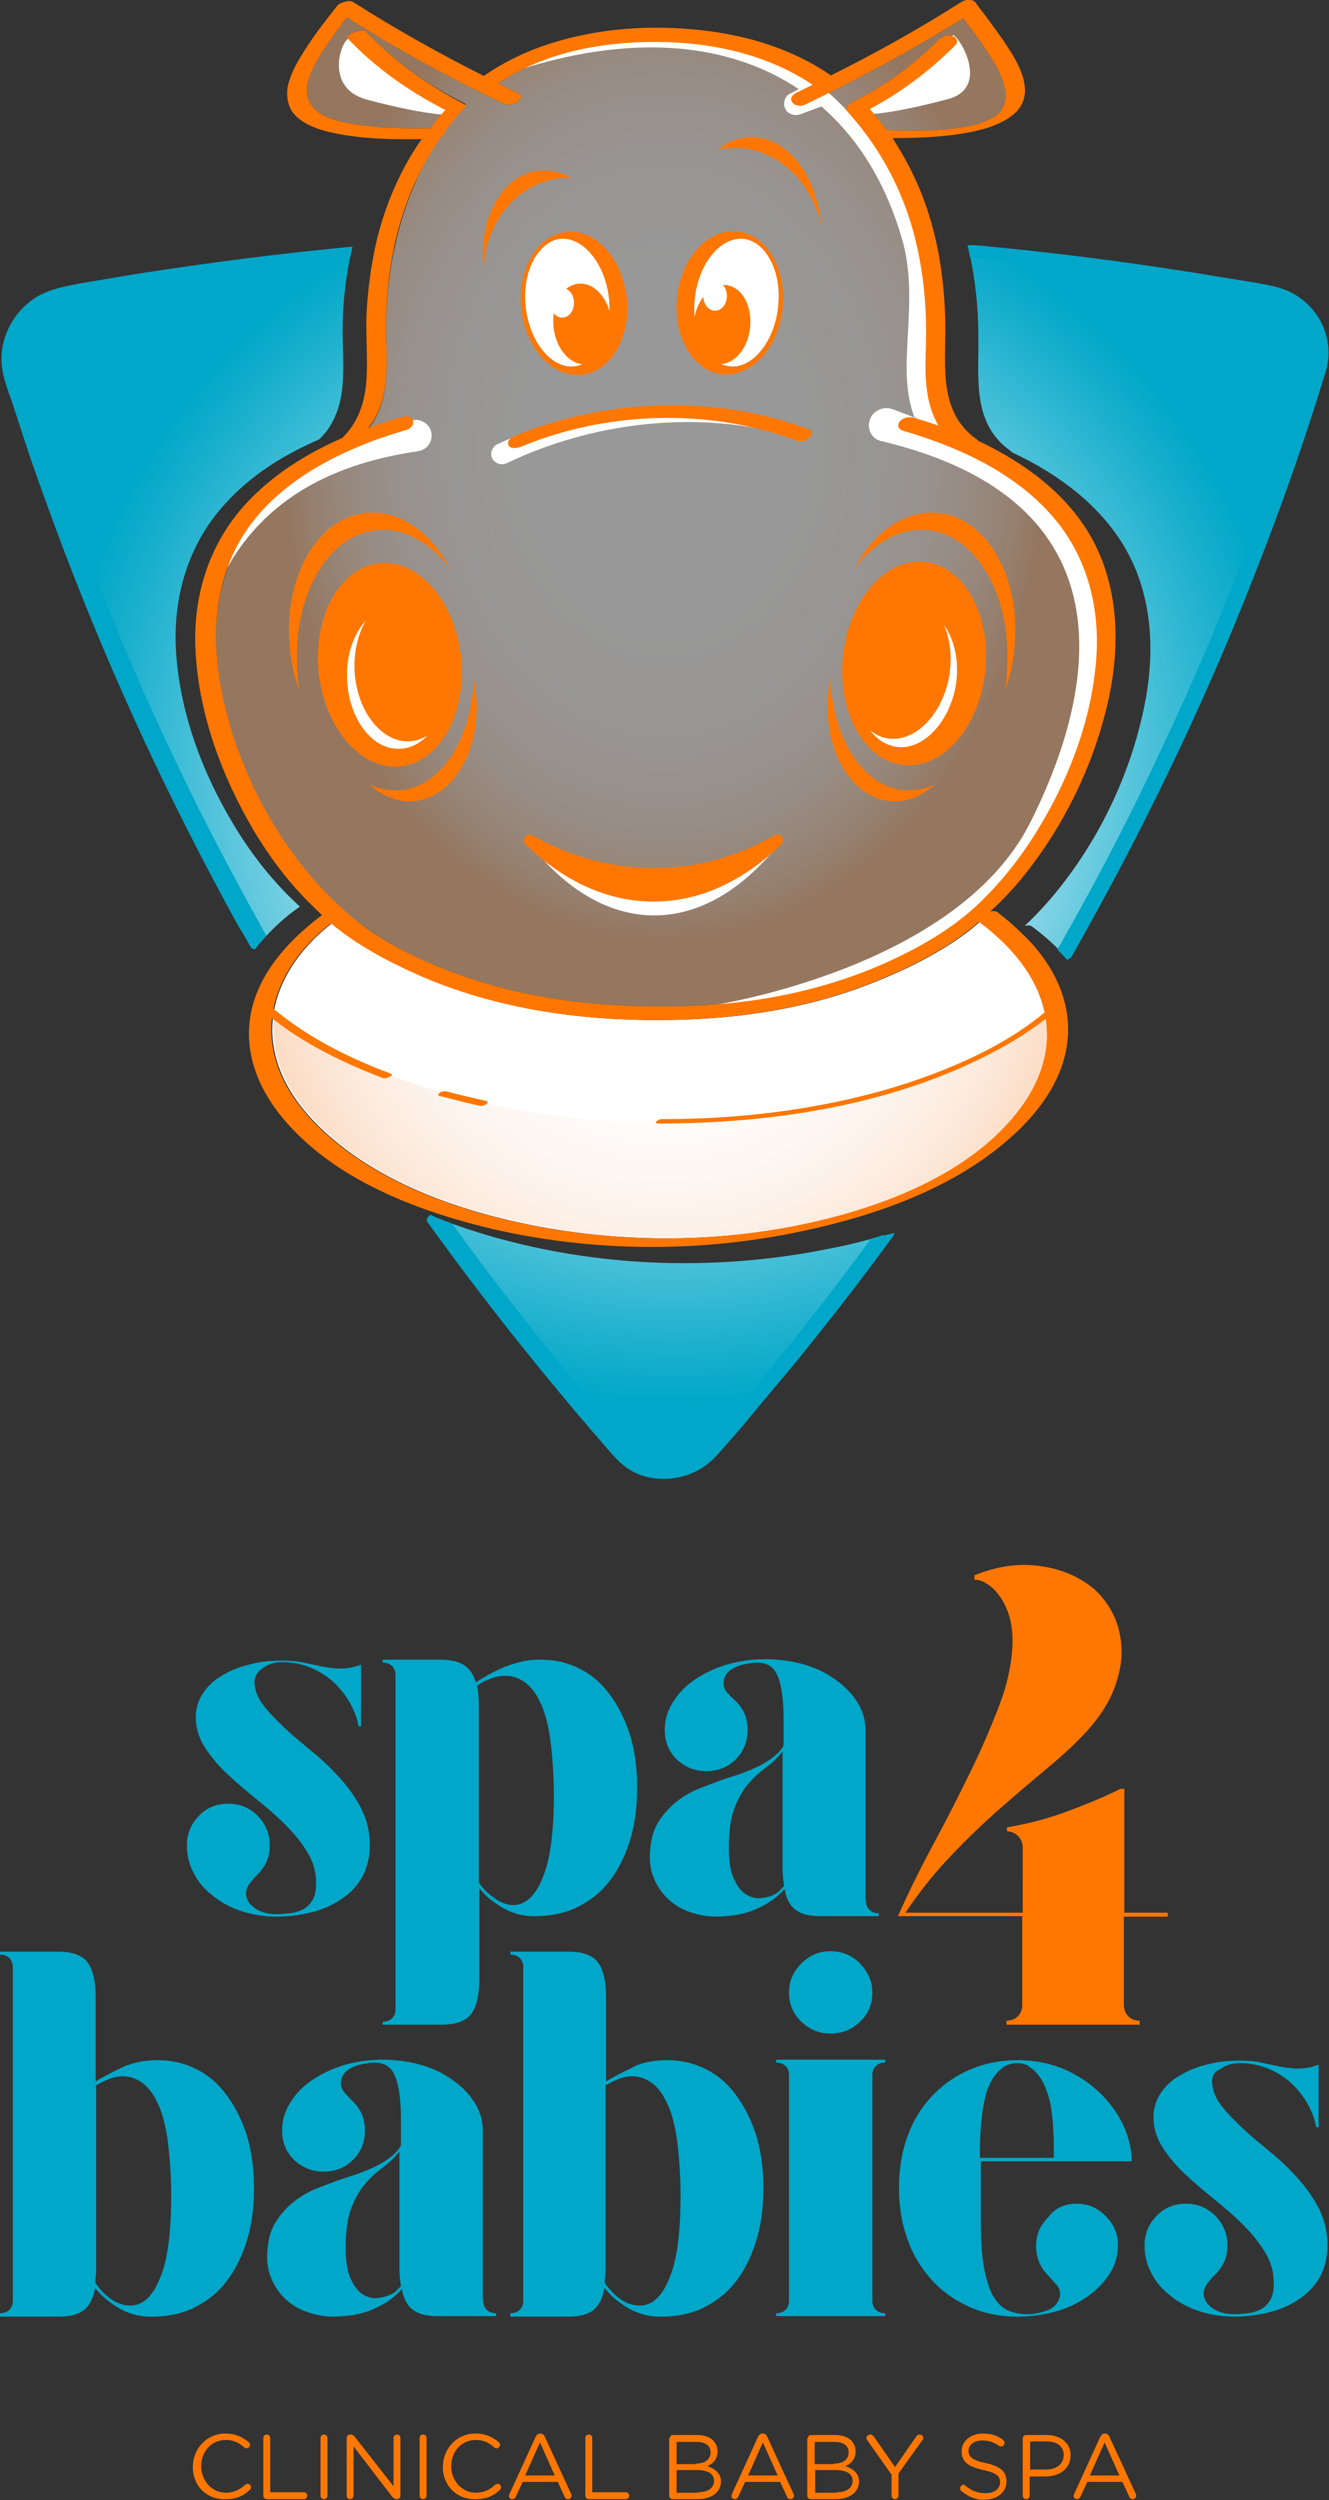 <?xml version="1.0" encoding="utf-8"?>
<!-- Generator: Adobe Illustrator 25.2.3, SVG Export Plug-In . SVG Version: 6.00 Build 0)  -->
<svg version="1.1" id="Layer_1" xmlns="http://www.w3.org/2000/svg" xmlns:xlink="http://www.w3.org/1999/xlink" x="0px" y="0px"
	 viewBox="0 0 269.5 506.9" style="enable-background:new 0 0 269.5 506.9;" xml:space="preserve">
<rect x="0" y="0" width="269.5" height="506.9" fill="#333333" stroke="none"/>
<style type="text/css">
	.st0{enable-background:new    ;}
	.st1{fill:url(#SVGID_1_);}
	.st2{opacity:0.5;fill:url(#SVGID_2_);}
	.st3{fill:#FFFFFF;}
	.st4{opacity:0.5;fill:url(#SVGID_3_);}
	.st5{fill:#00A7C8;}
	.st6{fill:#FF7700;}
</style>
<g class="st0">
	<g>
		<radialGradient id="SVGID_1_" cx="137.081" cy="158.698" r="128.325" gradientUnits="userSpaceOnUse">
			<stop  offset="0.324" style="stop-color:#F2F9FF"/>
			<stop  offset="0.475" style="stop-color:#B5E4F1"/>
			<stop  offset="0.726" style="stop-color:#54C4DB"/>
			<stop  offset="0.902" style="stop-color:#18AFCD"/>
			<stop  offset="0.985" style="stop-color:#00A7C8"/>
		</radialGradient>
		<path class="st1" d="M52.8,191.1c-20.5-36.3-37.2-74.8-49.7-115c-2.4-7.6,2.5-15.6,10.3-17c19-3.5,38.3-6.1,57.8-8
			c-1,4.7-1.6,9.4-1.7,14.2c-0.1,4.1,0.3,8.3,0,12.4c-0.3,4.4-1.7,8.5-4.8,11.4c-7.2,3.1-13.9,7.3-19.1,13.1
			c-7.5,8.2-10.6,19-9.9,30c0.8,12.2,5.2,24.2,11.5,34.7c3.3,5.6,7.3,10.8,11.9,15.3c0.6,0.5,1.1,1.1,1.7,1.6c0,0-0.1,0-0.1,0.1
			C57.8,185.9,55.1,188.4,52.8,191.1z M256.8,59.1c-19.8-3.6-39.9-6.4-60.3-8.2c1.3,5.7,1.9,11.6,1.9,17.5c0.1,8.3-1.3,17.5,6.5,23
			c0.1,0.1,0.2,0.2,0.3,0.3c9.2,4.3,17.7,10.5,22.9,19.3c5.8,10,6.2,21.8,3.8,32.9c-2.7,12.7-8.4,25-16.4,35.3
			c-2.3,3-4.9,5.9-7.7,8.5c0.6-0.1,1.1-0.1,1.4,0.1c2.2,1.6,4.2,3.4,6.1,5.3c0.2,0.2,0.5,0.5,0.7,0.7
			c21.2-37.1,38.4-76.4,51.2-117.6C269.5,68.5,264.6,60.5,256.8,59.1z M168,253.2c-20.8,4.2-42.8,3.9-63.4-1.2
			c-5.3-1.3-10.8-3-16.1-5.1c12,16.6,24.7,32.7,38.3,48c4.4,5,12.2,5,16.7,0c12.6-14.3,24.5-29.1,35.7-44.5
			C175.5,251.6,171.7,252.5,168,253.2z"/>
	</g>
	
		<radialGradient id="SVGID_2_" cx="134.609" cy="91.321" r="77.256" gradientTransform="matrix(1 0 0 1.29 0 -26.449)" gradientUnits="userSpaceOnUse">
		<stop  offset="0" style="stop-color:#FFFFFF"/>
		<stop  offset="0.388" style="stop-color:#FFFEFD"/>
		<stop  offset="0.553" style="stop-color:#FEF9F6"/>
		<stop  offset="0.676" style="stop-color:#FEF2E9"/>
		<stop  offset="0.779" style="stop-color:#FDE7D8"/>
		<stop  offset="0.868" style="stop-color:#FBDAC0"/>
		<stop  offset="0.947" style="stop-color:#F9C9A4"/>
		<stop  offset="1" style="stop-color:#F8BB8D"/>
	</radialGradient>
	<path class="st2" d="M94.2,21.6c0.1-0.1,0.3-0.4,0.1-0.6C86.8,17.3,80,12.5,74.2,6.4c-0.7-0.8-4.4,0.7-3.7,1.4
		c5.7,6,12.4,10.7,19.8,14.5c-1.1,1.2-2.1,2.4-3,3.7C82.1,26.1,77,26,72,25.2c-2.7-0.4-6.1-1.1-8.1-3c-1.4-1.3-1.9-3-1.6-4.9
		c0.4-2.4,1.7-4.6,3-6.7c1.5-2.4,3.3-4.8,5-7.1C80.5,10,91.2,15.8,102.1,21c0.9,0.4,2,0.2,2.8-0.3c0.5-0.4,1.2-1.3,0.3-1.7
		c-1.4-0.7-2.8-1.4-4.2-2.1c4.5-3,9.5-5.1,14.7-6.4c11.2-3.4,24.9-2.6,33.7,0c5.5,1.4,10.7,3.5,15.4,6.7c-1.1,0.5-2.2,1.1-3.3,1.6
		c-2.4,1.2-0.3,3.4,1.8,2.4c11-5.3,21.7-11.1,32-17.5c1.7,2.2,3.3,4.3,4.8,6.6c1.4,2.1,2.8,4.4,3.5,6.9c0.5,1.8,0.5,3.7-0.6,5.2
		c-0.6,0.8-1.4,1.3-2.1,1.7c-0.5,0.2-0.9,0.4-1.6,0.7c0.2-0.1-0.7,0.2-0.9,0.3c-0.4,0.1-0.8,0.2-1.1,0.3c-5.7,1.2-11.7,1.2-17.5,1
		c-1.1-1.5-2.2-2.9-3.4-4.3c6.4-3.4,12.2-7.8,17.3-12.9c0.7-0.7,0.3-1.6-0.5-1.9c-0.9-0.4-2.1,0.1-2.8,0.7
		c-5.2,5.2-11,9.5-17.6,12.7c-0.6,0.3-1.6,1.2-0.9,2c7.2,7.9,12,17.5,14.2,28c1.2,5.5,1.7,11.1,1.7,16.7c0,4-0.4,7.9,0.2,11.9
		c0.3,2.5,1.1,4.9,2.3,7c-1.7-0.6-3.3-1.1-5-1.6c-0.9-0.3-2.2,0-2.8,0.7c-0.6,0.7-0.4,1.6,0.5,1.9c11,3.2,22.2,8.2,30,16.9
		c7.3,8.1,10.1,18.6,9.3,29.4c-0.9,11.9-5.2,23.5-11.3,33.7c-3.2,5.4-7,10.4-11.4,14.8c-5,5.1-11,8.8-17.4,11.9
		c-13.6,6.6-28.5,9.6-43.6,10c-14.7,0.4-29.6-1-43.5-5.7c-7.3-2.5-14.7-5.7-21-10.2c-5.1-3.6-9.5-8.1-13.3-13
		c-7.6-9.8-13-21.4-15.6-33.5c-2.3-10.6-2.1-21.9,3.3-31.5c5.4-9.5,15-15.6,24.8-19.6c2.9-1.2,5.9-2.2,9-3.1
		c2.4-0.7,1.7-3.4-0.7-2.7c-2.3,0.7-4.6,1.4-6.9,2.3c1.5-2,2.6-4.2,3.1-6.8c0.8-3.9,0.6-7.9,0.5-11.8c-0.1-5.9,0.4-11.9,1.6-17.7
		c0-0.1,0.1-0.2,0.1-0.2c0,0,0-0.1,0-0.1c0.9-4.4,2.2-8.7,4-12.8C86.5,31.5,89.9,26.3,94.2,21.6z"/>
	<path class="st3" d="M163.1,17.5l-3.1,1.6c-1.2,0.8-1.3,2.5-0.4,3.5v0c0.7,0.7,1.7,0.9,2.6,0.6l5.7-2.1L163.1,17.5z"/>
	<path class="st3" d="M132.6,178.2c-7.9,0-15.5-2.5-22.3-7.1c-1.1-0.7-2.1,1-1.2,2c6.9,8,15,12.5,23.6,12.5
		c8.6,0,16.7-4.6,23.6-12.5c0.9-1-0.2-2.7-1.2-2C148,175.7,140.5,178.2,132.6,178.2z"/>
	<path class="st3" d="M177.2,83.8c0.9-0.9,2.3-1.3,3.6-0.9c28.3,10,62.9,34.9,31.8,85.2c-25.9,41.8-68.5,35.8-68.5,35.8
		s49.8-7.3,64.8-37.1c13.6-27,20.9-65.3-30.3-77.4C176.1,88.8,175.4,85.6,177.2,83.8L177.2,83.8z"/>
	<path class="st3" d="M101.9,15.3c41.4-21.8,90-4.6,89.2,72.5l-5.7-3.3c-3.9-10.1,1.3-23.1-2.5-36.1
		C173.2,14.8,142.7,0.8,101.9,15.3z"/>
	<path class="st3" d="M83.6,85.2c-26.9,6.4-41.4,22.3-43.6,47.7c4.1-23.2,18.3-37.6,44.7-41.4c1.3-0.2,2.3-1,2.7-2.3l0,0
		C88.1,86.9,86,84.7,83.6,85.2z"/>
	<path class="st3" d="M193.3,7.1l-19,16.1c0,0,4.4,0.5,17.9-3.1C200.6,17.9,195,8,193.3,7.1z"/>
	<path class="st3" d="M70.7,7.8l21.6,15.5c0,0-4.4,0.5-17.9-3.1C65.9,17.9,69,8.6,70.7,7.8z"/>
	<path class="st3" d="M207.1,224.7c-9.1,12.2-24.9,18.8-39.2,22.4c-19.5,4.9-40.4,5.2-60.1,1.3c-15.5-3.1-32.1-9-43.5-20.4
		c-4.2-4.2-7.6-9.3-8.7-15.2c-1.6-8.2,1.9-16,7.5-21.8c1.3-1.4,2.7-2.6,4.2-3.8c4.3,3.6,9.1,6.4,14.3,8.9
		c14.1,6.9,29.7,10,45.3,10.6c15.4,0.6,31.1-0.8,45.7-5.8c7.7-2.7,15.5-6.2,22.2-10.9c1.4-1,2.7-2,3.9-3.1
		c7,5.3,13.1,12.6,13.6,21.8C212.8,214.4,210.6,220,207.1,224.7z"/>
	
		<radialGradient id="SVGID_3_" cx="134.799" cy="188.482" r="82.039" fx="134.799" fy="188.171" gradientUnits="userSpaceOnUse">
		<stop  offset="0" style="stop-color:#FFFFFF"/>
		<stop  offset="0.295" style="stop-color:#FFFDFC"/>
		<stop  offset="0.471" style="stop-color:#FEF9F4"/>
		<stop  offset="0.616" style="stop-color:#FDF0E6"/>
		<stop  offset="0.744" style="stop-color:#FCE4D2"/>
		<stop  offset="0.862" style="stop-color:#FBD4B7"/>
		<stop  offset="0.969" style="stop-color:#F9C198"/>
		<stop  offset="1" style="stop-color:#F8BB8D"/>
	</radialGradient>
	<path class="st4" d="M212.3,206.3c-10.7,8.5-24.8,13.6-37.7,16.8c-23.2,5.7-48.2,6-71.7,1.5c-16.5-3.2-33.9-8.9-47.2-19.5
		c-0.4,2.5-0.4,5,0.1,7.6c1.1,5.9,4.5,11,8.7,15.2c11.4,11.5,28,17.3,43.5,20.4c19.7,3.9,40.6,3.7,60.1-1.3
		c14.3-3.6,30.1-10.1,39.2-22.4c3.4-4.6,5.7-10.2,5.4-16.1C212.5,207.8,212.4,207.1,212.3,206.3z"/>
	<path class="st3" d="M114.2,48.4c-0.2,0-0.4,0-0.5,0c-2.1,0.2-4,1.7-5.4,4.1c-1.5,2.7-2.1,6.1-1.7,9.7c0.7,7,5.2,12.6,9.8,12.1
		c2.1-0.2,4-1.7,5.4-4.1c1.5-2.7,2.1-6.1,1.7-9.7l0,0C122.8,53.8,118.6,48.4,114.2,48.4z"/>
	<path class="st3" d="M140.9,60.5L140.9,60.5c-0.4,3.6,0.2,7.1,1.7,9.7c1.3,2.4,3.3,3.9,5.4,4.1c4.6,0.5,9.1-5.1,9.8-12.1
		c0.4-3.6-0.2-7.1-1.7-9.7c-1.3-2.4-3.3-3.9-5.4-4.1c-0.2,0-0.4,0-0.5,0C145.7,48.4,141.6,53.8,140.9,60.5z"/>
	<g>
		<g>
			<path class="st5" d="M51.6,341.2c0.1,1.7,0.8,3.3,2,4.8c1.2,1.5,2.7,3,4.4,4.6c1.7,1.6,3.6,3.1,5.6,4.8c2,1.6,3.8,3.4,5.5,5.3
				c1.7,1.9,3.1,3.9,4.2,6.1c1.1,2.2,1.7,4.6,1.7,7.3c0,2.3-0.5,4.4-1.4,6.2c-1,1.8-2.3,3.3-4,4.5c-1.7,1.2-3.7,2.2-6,2.8
				c-2.3,0.6-4.8,1-7.5,1c-2.5,0-4.9-0.4-7.1-1.1c-2.2-0.7-4.2-1.8-5.8-3.1c-1.7-1.3-3-2.8-3.9-4.6c-1-1.8-1.4-3.7-1.4-5.7
				c0-2.3,0.8-4.2,2.4-5.9c1.6-1.7,3.6-2.5,6-2.5c2.3,0,4.3,0.8,6,2.5c1.6,1.7,2.4,3.6,2.4,5.9c0,1.8-0.4,3.3-1.3,4.5
				c-0.4,0.6-0.7,1-1.1,1.4c-0.4,0.4-0.8,0.7-1.1,1.2c-0.8,0.8-1.2,1.6-1.3,2.4c-0.1,0.8,0.2,1.6,0.7,2.3c1.3,1.5,3.1,2.2,5.6,2.2
				c0.8,0,1.7-0.1,2.7-0.2c0.9-0.1,1.8-0.4,2.6-0.8c0.8-0.4,1.4-1.1,1.9-1.9c0.5-0.8,0.7-2,0.7-3.4c0-2.3-0.6-4.4-1.8-6.3
				c-1.2-2-2.7-3.8-4.5-5.6c-1.8-1.8-3.8-3.5-5.9-5.2c-2.1-1.7-4.1-3.4-5.9-5.1c-1.8-1.7-3.3-3.5-4.5-5.4c-1.2-1.9-1.8-3.9-1.8-6.1
				c0-1.7,0.5-3.3,1.4-4.7c0.9-1.4,2.2-2.7,3.8-3.6c1.6-1,3.5-1.8,5.6-2.3c2.1-0.6,4.4-0.8,6.8-0.8c1.5,0,3,0.1,4.3,0.4
				c1.3,0.3,2.5,0.5,3.7,0.8c1.2,0.2,2.4,0.4,3.7,0.4c1.3,0,2.7-0.2,4.2-0.8V350h-0.5c-0.2-1.3-0.7-2.8-1.5-4.3
				c-0.8-1.5-1.8-2.9-3.1-4.2c-1.3-1.3-2.9-2.4-4.7-3.2c-1.8-0.8-3.8-1.3-6.1-1.3c-1.6,0-3,0.4-4,1.2C52.1,339,51.6,340,51.6,341.2z
				"/>
			<path class="st5" d="M109.8,336.5c2.7,0,5.3,0.6,7.7,1.8c2.4,1.2,4.4,2.9,6.1,5.2c1.7,2.3,3.1,5,4.1,8.1c1,3.2,1.5,6.8,1.5,10.8
				c0,4.2-0.5,7.9-1.6,11.2c-1.1,3.3-2.5,6-4.4,8.3c-1.9,2.3-4.2,3.9-6.8,5.1c-2.6,1.1-5.6,1.6-8.7,1.5c-2.3-0.1-4.3-0.8-6.1-1.9
				c-1.8-1.1-3.3-2.3-4.4-3.8v4.9v7.1v6.4c0,3.4-0.6,5.8-1.7,7.2c-1.1,1.4-3.1,2.1-5.9,2.1H77.6v-0.6c0.8,0,1.4-0.2,1.9-0.7
				c0.5-0.5,0.7-1.1,0.7-1.9v-12.7v-7.4v-34.7V343v-3.3c0-0.8-0.2-1.4-0.7-1.9c-0.5-0.5-1.1-0.7-1.9-0.7v-0.6h11.8
				c2,0,3.6,0.4,4.7,1.1c1.1,0.7,1.9,1.9,2.4,3.5c0.6-0.4,1.4-0.9,2.3-1.4c0.9-0.5,1.9-1,3-1.5c1.1-0.5,2.3-0.9,3.6-1.2
				C106.8,336.6,108.2,336.5,109.8,336.5z M103.3,386.2c2.8,0.4,5.1-1.4,6.7-5.4c1.7-3.9,2.4-10.1,2.3-18.4
				c-0.1-4.1-0.4-7.6-0.8-10.4c-0.5-2.9-1.1-5.2-2-6.9c-0.8-1.8-1.8-3-2.9-3.9c-1.1-0.8-2.3-1.3-3.5-1.4c-1.3-0.1-2.4,0.1-3.5,0.5
				c-1.1,0.4-2.1,0.9-2.9,1.5c0.3,0.9,0.4,2.3,0.4,4v6.4v29.5c0.8,1.2,1.8,2.2,3,3C101.2,385.6,102.3,386,103.3,386.2z"/>
			<path class="st5" d="M175.6,385.3c0,0.8,0.2,1.4,0.7,1.9c0.5,0.5,1.1,0.7,1.9,0.7v0.6h-11.8c-2.3,0-3.9-0.4-5.1-1.3
				c-1.1-0.8-1.9-2.3-2.2-4.2c-1.4,1.6-3.1,2.8-5.2,3.8c-2,1-4.2,1.5-6.6,1.7c-2.3,0.2-4.4,0.1-6.3-0.5c-2-0.5-3.7-1.4-5.1-2.6
				c-1.4-1.2-2.6-2.8-3.3-4.6c-0.8-1.8-1-3.9-0.7-6.3c0.2-2.1,0.8-3.9,1.8-5.4c1-1.5,2.2-2.8,3.6-3.9c1.4-1.1,3-2,4.8-2.7
				c1.8-0.7,3.6-1.4,5.4-2c3.7-1.1,6.4-2.3,8.1-3.4c1.7-1.1,2.8-2.2,3.3-3.2v-5.3c0-4-0.4-7-1.3-9c-0.9-2-2.6-2.8-5.3-2.4
				c-3.2,0.4-5.1,1.5-5.5,3.4c-0.2,1,0,1.8,0.6,2.5c0.6,0.7,1.2,1.3,1.8,1.8c0.8,0.8,1.4,1.7,1.8,2.6c0.4,1,0.6,2.1,0.6,3.3
				c0,2.3-0.8,4.3-2.4,5.9c-1.6,1.6-3.6,2.4-6,2.4c-2.3,0-4.3-0.8-6-2.4c-1.6-1.6-2.4-3.6-2.4-5.9c0-2,0.5-3.8,1.6-5.6
				c1.1-1.8,2.5-3.3,4.4-4.6c1.9-1.3,4-2.3,6.5-3.1c2.5-0.7,5.1-1.1,7.9-1.1c2.8,0,5.5,0.4,7.9,1.1c2.5,0.7,4.6,1.8,6.4,3.1
				c1.8,1.3,3.3,2.8,4.4,4.6c1.1,1.8,1.6,3.6,1.6,5.6v29.8v0.7v2.7V385.3z M157.8,383.6c0.2-0.2,0.4-0.4,0.6-0.6
				c0.2-0.2,0.4-0.4,0.6-0.6c-0.1-0.5-0.1-1-0.2-1.5c0-0.5-0.1-1.1-0.1-1.6v-4v-20.2c-1,1.3-2.1,2.3-3.3,3.2
				c-1.2,0.9-2.4,1.9-3.5,3.2c-1.1,1.2-2.1,2.9-2.9,4.9c-0.8,2-1.2,4.7-1.2,8.2c0,2.7,0.3,4.8,1,6.3c0.7,1.5,1.5,2.6,2.5,3.2
				c1,0.6,2.1,0.9,3.2,0.7C155.8,384.7,156.9,384.3,157.8,383.6z"/>
		</g>
		<g>
			<path class="st6" d="M227.9,387.8h8.9v0.8h-8.9v9.4v1.8v6.7c0,0.9,0.3,1.7,0.9,2.3c0.6,0.6,1.4,0.9,2.3,0.9v0.8h-12.5h-14.5v-0.8
				c0.9,0,1.7-0.3,2.3-0.9c0.6-0.6,0.9-1.4,0.9-2.3v-6.7V398v-3.4v-6.1H183h-0.9c2.2-5,4.7-10,7.4-15c2.7-5,5.1-9.8,7.4-14.5
				c2.3-4.7,4.2-9.2,5.8-13.4c1.6-4.2,2.4-8.1,2.6-11.8c0.1-2.3-0.1-4.3-0.6-6c-0.5-1.7-1.2-3.1-2-4.2c-0.8-1.1-1.7-2-2.6-2.5
				c-0.9-0.6-1.7-0.8-2.5-0.8v-0.9c4.2-1.7,8.3-2.4,12.3-2c4,0.4,7.5,1.6,10.4,3.6c2,1.3,3.6,3.1,4.9,5.3c1.3,2.2,2,4.7,2.2,7.4
				c0.2,2.7-0.3,5.5-1.4,8.5c-1.1,3-3,5.9-5.6,8.8c-2.2,2.4-4.9,4.9-7.9,7.4c-3,2.5-6.2,5.2-9.5,8.1c-3.3,2.9-6.7,6.1-10,9.6
				c-3.4,3.5-6.5,7.4-9.4,11.7h23.8v-1V382v-7.4c0-0.9-0.3-1.6-0.9-2.3c-0.6-0.6-1.4-1-2.3-1v-0.8c4.2-0.7,8.4-1.8,12.4-3.3
				c4-1.5,7.6-3,10.6-4.5h0.8v19.8v3.9V387.8z"/>
		</g>
	</g>
	<g>
		<path class="st5" d="M32.1,417.7c2.7,0,5.3,0.6,7.7,1.8c2.4,1.2,4.4,2.9,6.1,5.2c1.7,2.3,3.1,5,4.1,8.1c1,3.2,1.5,6.8,1.5,10.8
			c0,4.2-0.5,7.9-1.6,11.2c-1.1,3.3-2.5,6-4.4,8.3c-1.9,2.3-4.2,3.9-6.8,5.1c-2.6,1.1-5.6,1.6-8.7,1.5c-2.3-0.1-4.4-0.8-6.2-1.9
			c-1.8-1.1-3.3-2.4-4.5-3.9c-0.4,2-1.1,3.5-2.2,4.4c-1.1,0.9-2.8,1.4-5.1,1.4H0V469c0.8,0,1.4-0.2,1.9-0.7c0.5-0.5,0.7-1.1,0.7-1.9
			v-3.3v-9.4V419v-7.4v-12.7c0-0.8-0.2-1.4-0.7-1.9c-0.5-0.5-1.1-0.7-1.9-0.7v-0.6h11.8c2.8,0,4.8,0.7,5.9,2.1
			c1.1,1.4,1.7,3.8,1.7,7.2v6.4v7.1v3.5c1.3-0.8,3-1.7,5.1-2.7C26.7,418.2,29.2,417.7,32.1,417.7z M25.7,467.4
			c2.8,0.4,5.1-1.4,6.7-5.4c1.7-3.9,2.4-10.1,2.3-18.4c-0.1-4.1-0.4-7.6-0.8-10.4c-0.5-2.9-1.1-5.2-2-6.9c-0.8-1.8-1.8-3-2.9-3.9
			c-1.1-0.8-2.3-1.3-3.5-1.4c-1.2-0.1-2.3,0.1-3.3,0.5c-1,0.4-1.9,0.8-2.7,1.3v31.1v6.4c0,0.4,0,0.8-0.1,1.3c0,0.4-0.1,0.8-0.1,1.2
			c0.9,1.3,1.9,2.4,3,3.2C23.4,466.8,24.6,467.3,25.7,467.4z"/>
		<path class="st5" d="M98,466.4c0,0.8,0.2,1.4,0.7,1.9c0.5,0.5,1.1,0.7,1.9,0.7v0.6H88.8c-2.3,0-3.9-0.4-5.1-1.3
			c-1.1-0.8-1.9-2.3-2.2-4.2c-1.4,1.6-3.1,2.8-5.2,3.8c-2,1-4.2,1.5-6.6,1.7c-2.3,0.2-4.4,0.1-6.3-0.5c-2-0.5-3.7-1.4-5.1-2.6
			c-1.4-1.2-2.6-2.8-3.3-4.6c-0.8-1.8-1-3.9-0.7-6.3c0.2-2.1,0.8-3.9,1.8-5.4c1-1.5,2.2-2.8,3.6-3.9c1.4-1.1,3-2,4.8-2.7
			c1.8-0.7,3.6-1.4,5.4-2c3.7-1.1,6.4-2.3,8.1-3.4c1.7-1.1,2.8-2.2,3.3-3.2v-5.3c0-4-0.4-7-1.3-9c-0.9-2-2.6-2.8-5.3-2.4
			c-3.2,0.4-5.1,1.5-5.5,3.4c-0.2,1,0,1.8,0.6,2.5c0.6,0.7,1.2,1.3,1.8,1.9c0.8,0.8,1.4,1.7,1.8,2.6c0.4,1,0.6,2.1,0.6,3.3
			c0,2.3-0.8,4.3-2.4,5.9c-1.6,1.6-3.6,2.4-6,2.4c-2.3,0-4.3-0.8-6-2.4c-1.6-1.6-2.4-3.6-2.4-5.9c0-2,0.5-3.8,1.6-5.6
			c1.1-1.8,2.5-3.3,4.4-4.6c1.9-1.3,4-2.3,6.5-3.1c2.5-0.7,5.1-1.1,7.9-1.1c2.8,0,5.5,0.4,7.9,1.1c2.5,0.7,4.6,1.8,6.4,3.1
			c1.8,1.3,3.3,2.8,4.4,4.6c1.1,1.8,1.6,3.6,1.6,5.6v29.8v0.7v2.7V466.4z M80.1,464.7c0.2-0.2,0.4-0.4,0.6-0.6
			c0.2-0.2,0.4-0.4,0.6-0.6c-0.1-0.5-0.1-1-0.2-1.5c0-0.5-0.1-1.1-0.1-1.6v-4v-20.2c-1,1.3-2.1,2.3-3.3,3.2
			c-1.2,0.9-2.4,1.9-3.5,3.2c-1.1,1.2-2.1,2.9-2.9,4.9c-0.8,2-1.2,4.7-1.2,8.2c0,2.7,0.3,4.8,1,6.3c0.7,1.5,1.5,2.6,2.5,3.2
			c1,0.6,2.1,0.9,3.2,0.7C78.2,465.7,79.2,465.3,80.1,464.7z"/>
		<path class="st5" d="M135.4,417.7c2.7,0,5.3,0.6,7.7,1.8c2.4,1.2,4.4,2.9,6.1,5.2c1.7,2.3,3.1,5,4.1,8.1c1,3.2,1.5,6.8,1.5,10.8
			c0,4.2-0.5,7.9-1.6,11.2c-1.1,3.3-2.5,6-4.4,8.3c-1.9,2.3-4.2,3.9-6.8,5.1c-2.6,1.1-5.6,1.6-8.7,1.5c-2.3-0.1-4.4-0.8-6.2-1.9
			c-1.8-1.1-3.3-2.4-4.5-3.9c-0.4,2-1.1,3.5-2.2,4.4c-1.1,0.9-2.8,1.4-5.1,1.4h-11.8V469c0.8,0,1.4-0.2,1.9-0.7
			c0.5-0.5,0.7-1.1,0.7-1.9v-3.3v-9.4V419v-7.4v-12.7c0-0.8-0.2-1.4-0.7-1.9c-0.5-0.5-1.1-0.7-1.9-0.7v-0.6h11.8
			c2.8,0,4.8,0.7,5.9,2.1c1.1,1.4,1.7,3.8,1.7,7.2v6.4v7.1v3.5c1.3-0.8,3-1.7,5.1-2.7C129.9,418.2,132.5,417.7,135.4,417.7z
			 M129,467.4c2.8,0.4,5.1-1.4,6.7-5.4c1.7-3.9,2.4-10.1,2.3-18.4c-0.1-4.1-0.4-7.6-0.8-10.4c-0.5-2.9-1.1-5.2-2-6.9
			c-0.8-1.8-1.8-3-2.9-3.9c-1.1-0.8-2.3-1.3-3.5-1.4c-1.2-0.1-2.3,0.1-3.3,0.5c-1,0.4-1.9,0.8-2.7,1.3v31.1v6.4c0,0.4,0,0.8-0.1,1.3
			c0,0.4-0.1,0.8-0.1,1.2c0.9,1.3,1.9,2.4,3,3.2C126.7,466.8,127.8,467.3,129,467.4z"/>
		<path class="st5" d="M160,433.4v-12.6c0-0.8-0.2-1.4-0.7-1.9c-0.5-0.5-1.1-0.7-1.9-0.7v-0.6h11.8h8.8h1.5v0.6
			c-0.8,0-1.4,0.2-1.9,0.7c-0.5,0.5-0.7,1.1-0.7,1.9v12.6v20.3v12.7c0,0.8,0.2,1.4,0.7,1.9c0.5,0.5,1.1,0.7,1.9,0.7v0.6H178h-8.8
			h-11.8V469c0.8,0,1.4-0.2,1.9-0.7c0.5-0.5,0.7-1.1,0.7-1.9v-12.7V433.4z M176.9,404c0,2.3-0.8,4.3-2.5,5.9c-1.7,1.6-3.6,2.4-6,2.4
			c-2.3,0-4.2-0.8-5.9-2.4c-1.7-1.6-2.5-3.6-2.5-5.9c0-2.3,0.8-4.2,2.5-5.9c1.7-1.7,3.6-2.5,5.9-2.5c2.3,0,4.3,0.8,6,2.5
			C176,399.8,176.9,401.7,176.9,404z"/>
		<path class="st5" d="M218.3,446.8c2.3,0,4.2,0.8,5.9,2.5c1.7,1.7,2.5,3.6,2.5,5.9c0,2-0.5,3.9-1.6,5.7c-1.1,1.7-2.6,3.3-4.4,4.6
			c-1.8,1.3-4,2.4-6.4,3.1c-2.5,0.7-5.1,1.1-7.9,1.1c-3.7,0-7.1-0.7-10.1-2.1c-3-1.4-5.5-3.2-7.6-5.6c-2.1-2.4-3.7-5.1-4.8-8.3
			c-1.1-3.2-1.6-6.6-1.6-10.1c0-3.6,0.5-7,1.6-10.1c1.1-3.2,2.7-5.9,4.8-8.2c2.1-2.3,4.6-4.2,7.6-5.5c3-1.4,6.4-2.1,10.1-2.1
			c3.4,0,6.5,0.6,9.3,1.8c2.8,1.2,5.2,2.8,7.3,4.8c2,1.9,3.6,4.1,4.8,6.6c1.1,2.5,1.7,4.9,1.7,7.3h-30.6v5.5v6.9
			c0,3.6,0.2,6.6,0.6,8.9c0.4,2.4,1,4.3,1.7,5.7c0.8,1.4,1.7,2.5,2.9,3.1c1.2,0.6,2.6,0.9,4.2,0.9c1.1,0,2.4-0.2,3.9-0.7
			c1.4-0.5,2.3-1.4,2.7-2.7c0.2-1,0-1.8-0.6-2.5c-0.6-0.7-1.2-1.3-1.7-1.9c-1.7-1.7-2.5-3.7-2.5-6c0-2.3,0.8-4.2,2.5-5.9
			C214,447.6,216,446.8,218.3,446.8z M204,418.8c-1.8,1-3.2,2.9-4,5.6c-0.8,2.7-1.3,6.9-1.3,12.4v0.7h15c0-1.8,0-3.7-0.1-5.6
			c-0.1-1.9-0.3-3.7-0.6-5.4c-0.4-1.7-0.9-3.2-1.6-4.5c-0.7-1.3-1.7-2.4-3-3.2c-0.1-0.1-0.4-0.2-0.7-0.3c-0.4-0.1-0.8-0.2-1.4-0.2
			c-0.6,0-1,0.1-1.4,0.2C204.4,418.6,204.2,418.7,204,418.8z"/>
		<path class="st5" d="M245.8,422.3c0.1,1.7,0.8,3.3,2,4.8c1.2,1.5,2.7,3,4.4,4.6c1.7,1.6,3.6,3.1,5.6,4.8c2,1.6,3.8,3.4,5.5,5.3
			c1.7,1.9,3.1,3.9,4.2,6.1c1.1,2.2,1.7,4.6,1.7,7.3c0,2.3-0.5,4.4-1.4,6.2c-1,1.8-2.3,3.3-4,4.5c-1.7,1.2-3.7,2.2-6,2.8
			c-2.3,0.6-4.8,1-7.5,1c-2.5,0-4.9-0.4-7.1-1.1c-2.2-0.7-4.2-1.8-5.8-3.1c-1.7-1.3-3-2.8-3.9-4.6c-1-1.8-1.4-3.7-1.4-5.7
			c0-2.3,0.8-4.2,2.4-5.9c1.6-1.7,3.6-2.5,6-2.5c2.3,0,4.3,0.8,6,2.5c1.6,1.7,2.4,3.6,2.4,5.9c0,1.8-0.4,3.3-1.3,4.5
			c-0.4,0.6-0.7,1-1.1,1.4c-0.4,0.4-0.8,0.7-1.1,1.2c-0.8,0.8-1.2,1.6-1.3,2.4c-0.1,0.8,0.2,1.6,0.7,2.3c1.3,1.5,3.1,2.2,5.6,2.2
			c0.8,0,1.7-0.1,2.7-0.2c0.9-0.1,1.8-0.4,2.6-0.8c0.8-0.4,1.4-1.1,1.9-1.9c0.5-0.8,0.7-2,0.7-3.4c0-2.3-0.6-4.4-1.8-6.3
			c-1.2-2-2.7-3.8-4.5-5.6c-1.8-1.8-3.8-3.5-5.9-5.2c-2.1-1.7-4.1-3.4-5.9-5.1c-1.8-1.7-3.3-3.5-4.5-5.4c-1.2-1.9-1.8-3.9-1.8-6.1
			c0-1.7,0.5-3.3,1.4-4.7c0.9-1.4,2.2-2.7,3.8-3.6c1.6-1,3.5-1.8,5.6-2.3c2.1-0.6,4.4-0.8,6.8-0.8c1.5,0,3,0.1,4.3,0.4
			c1.3,0.3,2.5,0.5,3.7,0.8c1.2,0.2,2.4,0.4,3.7,0.4c1.3,0,2.7-0.2,4.2-0.8v12.7h-0.5c-0.2-1.3-0.7-2.8-1.5-4.3
			c-0.8-1.5-1.8-2.9-3.1-4.2c-1.3-1.3-2.9-2.4-4.7-3.2c-1.8-0.8-3.8-1.3-6.1-1.3c-1.6,0-3,0.4-4,1.2
			C246.2,420,245.7,421,245.8,422.3z"/>
	</g>
	<path class="st6" d="M39.1,500.2L39.1,500.2c0-3.7,2.8-6.8,6.6-6.8c2.1,0,3.4,0.7,4.7,1.7c0.1,0.1,0.3,0.3,0.3,0.6
		c0,0.4-0.4,0.7-0.7,0.7c-0.2,0-0.4-0.1-0.5-0.2c-1-0.9-2.1-1.5-3.7-1.5c-2.9,0-5,2.3-5,5.3v0c0,3,2.2,5.4,5,5.4
		c1.6,0,2.8-0.6,3.9-1.6c0.1-0.1,0.3-0.2,0.5-0.2c0.4,0,0.7,0.3,0.7,0.7c0,0.2-0.1,0.4-0.2,0.5c-1.3,1.2-2.7,1.9-4.8,1.9
		C41.8,506.9,39.1,503.9,39.1,500.2z"/>
	<path class="st6" d="M53.4,494.3c0-0.4,0.3-0.7,0.7-0.7c0.4,0,0.7,0.3,0.7,0.7v11h6.8c0.4,0,0.7,0.3,0.7,0.7c0,0.4-0.3,0.7-0.7,0.7
		h-7.5c-0.4,0-0.7-0.3-0.7-0.7V494.3z"/>
	<path class="st6" d="M65,494.3c0-0.4,0.3-0.7,0.7-0.7c0.4,0,0.7,0.3,0.7,0.7V506c0,0.4-0.3,0.7-0.7,0.7c-0.4,0-0.7-0.3-0.7-0.7
		V494.3z"/>
	<path class="st6" d="M70.3,494.3c0-0.4,0.3-0.7,0.7-0.7h0.2c0.3,0,0.5,0.2,0.7,0.4l7.9,10.1v-9.8c0-0.4,0.3-0.7,0.7-0.7
		c0.4,0,0.7,0.3,0.7,0.7V506c0,0.4-0.3,0.7-0.7,0.7h-0.1c-0.3,0-0.5-0.2-0.8-0.4L71.7,496V506c0,0.4-0.3,0.7-0.7,0.7
		c-0.4,0-0.7-0.3-0.7-0.7V494.3z"/>
	<path class="st6" d="M85.1,494.3c0-0.4,0.3-0.7,0.7-0.7c0.4,0,0.7,0.3,0.7,0.7V506c0,0.4-0.3,0.7-0.7,0.7c-0.4,0-0.7-0.3-0.7-0.7
		V494.3z"/>
	<path class="st6" d="M89.8,500.2L89.8,500.2c0-3.7,2.8-6.8,6.6-6.8c2.1,0,3.4,0.7,4.7,1.7c0.1,0.1,0.3,0.3,0.3,0.6
		c0,0.4-0.4,0.7-0.7,0.7c-0.2,0-0.4-0.1-0.5-0.2c-1-0.9-2.1-1.5-3.7-1.5c-2.9,0-5,2.3-5,5.3v0c0,3,2.2,5.4,5,5.4
		c1.6,0,2.8-0.6,3.9-1.6c0.1-0.1,0.3-0.2,0.5-0.2c0.4,0,0.7,0.3,0.7,0.7c0,0.2-0.1,0.4-0.2,0.5c-1.3,1.2-2.7,1.9-4.8,1.9
		C92.6,506.9,89.8,503.9,89.8,500.2z"/>
	<path class="st6" d="M103.3,505.7l5.3-11.6c0.2-0.4,0.5-0.7,0.9-0.7h0.1c0.4,0,0.7,0.2,0.9,0.7l5.3,11.5c0.1,0.1,0.1,0.3,0.1,0.4
		c0,0.4-0.3,0.7-0.7,0.7c-0.4,0-0.6-0.2-0.7-0.5l-1.4-3H106l-1.4,3c-0.1,0.3-0.4,0.5-0.7,0.5c-0.4,0-0.7-0.3-0.7-0.7
		C103.2,506,103.3,505.9,103.3,505.7z M112.5,501.9l-3-6.7l-3,6.7H112.5z"/>
	<path class="st6" d="M118.7,494.3c0-0.4,0.3-0.7,0.7-0.7c0.4,0,0.7,0.3,0.7,0.7v11h6.8c0.4,0,0.7,0.3,0.7,0.7
		c0,0.4-0.3,0.7-0.7,0.7h-7.5c-0.4,0-0.7-0.3-0.7-0.7V494.3z"/>
	<path class="st6" d="M135.8,494.4c0-0.4,0.3-0.7,0.7-0.7h4.8c1.5,0,2.7,0.4,3.4,1.2c0.5,0.6,0.8,1.2,0.8,2.1v0c0,1.7-1,2.6-2.1,3
		c1.5,0.5,2.8,1.4,2.8,3.1v0c0,2.2-1.9,3.6-4.7,3.6h-5.1c-0.4,0-0.7-0.3-0.7-0.7V494.4z M141.1,499.5c1.8,0,3-0.8,3-2.3v0
		c0-1.3-1-2.1-2.9-2.1h-4v4.5H141.1z M141.6,505.3c2,0,3.2-0.9,3.2-2.3v0c0-1.4-1.2-2.2-3.5-2.2h-4.1v4.6H141.6z"/>
	<path class="st6" d="M148.4,505.7l5.3-11.6c0.2-0.4,0.5-0.7,0.9-0.7h0.1c0.4,0,0.7,0.2,0.9,0.7l5.3,11.5c0.1,0.1,0.1,0.3,0.1,0.4
		c0,0.4-0.3,0.7-0.7,0.7c-0.4,0-0.6-0.2-0.7-0.5l-1.4-3h-7.1l-1.4,3c-0.1,0.3-0.4,0.5-0.7,0.5c-0.4,0-0.7-0.3-0.7-0.7
		C148.4,506,148.4,505.9,148.4,505.7z M157.7,501.9l-3-6.7l-3,6.7H157.7z"/>
	<path class="st6" d="M163.8,494.4c0-0.4,0.3-0.7,0.7-0.7h4.8c1.5,0,2.7,0.4,3.4,1.2c0.5,0.6,0.8,1.2,0.8,2.1v0c0,1.7-1,2.6-2.1,3
		c1.5,0.5,2.8,1.4,2.8,3.1v0c0,2.2-1.9,3.6-4.7,3.6h-5.1c-0.4,0-0.7-0.3-0.7-0.7V494.4z M169.1,499.5c1.8,0,3-0.8,3-2.3v0
		c0-1.3-1-2.1-2.9-2.1h-4v4.5H169.1z M169.7,505.3c2,0,3.2-0.9,3.2-2.3v0c0-1.4-1.2-2.2-3.5-2.2h-4.1v4.6H169.7z"/>
	<path class="st6" d="M180.7,501.6l-4.8-6.8c-0.1-0.1-0.2-0.3-0.2-0.5c0-0.4,0.4-0.7,0.8-0.7c0.3,0,0.5,0.2,0.7,0.4l4.3,6.2l4.3-6.2
		c0.2-0.3,0.4-0.4,0.7-0.4c0.4,0,0.7,0.3,0.7,0.7c0,0.2-0.1,0.4-0.2,0.5l-4.8,6.7v4.5c0,0.4-0.3,0.7-0.7,0.7c-0.4,0-0.7-0.3-0.7-0.7
		V501.6z"/>
	<path class="st6" d="M195,505.1c-0.2-0.1-0.3-0.3-0.3-0.6c0-0.4,0.3-0.7,0.7-0.7c0.2,0,0.4,0.1,0.4,0.2c1.2,1,2.5,1.5,4.1,1.5
		c1.7,0,2.9-0.9,2.9-2.2v0c0-1.2-0.6-1.9-3.4-2.5c-3-0.7-4.4-1.6-4.4-3.8v0c0-2,1.8-3.6,4.3-3.6c1.7,0,3,0.4,4.1,1.3
		c0.1,0.1,0.3,0.3,0.3,0.6c0,0.4-0.3,0.7-0.7,0.7c-0.2,0-0.3,0-0.4-0.1c-1.1-0.8-2.2-1.1-3.4-1.1c-1.7,0-2.8,0.9-2.8,2.1v0
		c0,1.2,0.7,1.9,3.5,2.5c2.9,0.6,4.2,1.7,4.2,3.7v0c0,2.2-1.9,3.7-4.4,3.7C198,506.9,196.5,506.3,195,505.1z"/>
	<path class="st6" d="M207.4,494.4c0-0.4,0.3-0.7,0.7-0.7h4.1c2.9,0,4.9,1.6,4.9,4.1v0c0,2.8-2.3,4.3-5.1,4.3h-3.2v3.9
		c0,0.4-0.3,0.7-0.7,0.7c-0.4,0-0.7-0.3-0.7-0.7V494.4z M212.1,500.7c2.2,0,3.6-1.2,3.6-2.9v0c0-1.9-1.4-2.8-3.5-2.8h-3.3v5.7H212.1
		z"/>
	<path class="st6" d="M217.8,505.7l5.3-11.6c0.2-0.4,0.5-0.7,0.9-0.7h0.1c0.4,0,0.7,0.2,0.9,0.7l5.3,11.5c0.1,0.1,0.1,0.3,0.1,0.4
		c0,0.4-0.3,0.7-0.7,0.7c-0.4,0-0.6-0.2-0.7-0.5l-1.4-3h-7.1l-1.4,3c-0.1,0.3-0.4,0.5-0.7,0.5c-0.4,0-0.7-0.3-0.7-0.7
		C217.7,506,217.7,505.9,217.8,505.7z M227,501.9l-3-6.7l-3,6.7H227z"/>
	<path class="st6" d="M208.6,176.3c7.9-10.2,13.6-22.4,16.3-35c2.3-11,1.9-22.7-3.8-32.7c-5.1-8.8-13.6-14.9-22.7-19.2
		c-0.1-0.1-0.2-0.2-0.3-0.3c-7.7-5.4-6.4-14.6-6.4-22.8c-0.1-10.4-1.8-20.9-6.3-30.4c-1.3-2.8-2.8-5.4-4.4-7.9
		c4.7,0,9.5-0.2,14.1-0.9c3.5-0.6,7.4-1.5,10.3-3.8c4.4-3.6,2-8.9-0.5-12.9c-2.1-3.3-4.5-6.5-6.9-9.6c-0.1-0.2-0.2-0.4-0.4-0.5
		c-0.8-0.6-2.1-0.3-2.8,0.2c-8.5,5.4-17.3,10.3-26.3,14.8c-7.8-5.4-17.1-8.2-26.5-9.2c-10.1-1.1-20.6-0.4-30.3,2.7
		c-4.8,1.5-9.4,3.7-13.6,6.6c-9.1-4.6-17.9-9.5-26.5-15c-0.5-0.3-1.3-0.2-2.1,0.1c-0.1,0-0.2,0.1-0.3,0.1c-0.2,0.1-0.3,0.2-0.4,0.2
		c0,0-0.1,0-0.1,0.1c-0.2,0.2-0.4,0.3-0.5,0.5c-2.2,2.8-4.4,5.6-6.3,8.6c-1.4,2.2-2.9,4.7-3.5,7.3c-0.4,2.1-0.1,4.3,1.3,5.9
		c2,2.2,5.2,3.2,8.1,3.8c5.8,1.2,11.8,1.3,17.7,1.2c-4.3,6.2-7.3,13.1-9.1,20.5c-1.2,5.2-1.9,10.5-2.1,15.7c-0.1,4.2,0.3,8.5,0,12.7
		c-0.3,4.5-1.7,8.6-4.9,11.7c-7.3,3.2-14.2,7.5-19.6,13.4c-7.7,8.4-10.9,19.4-10.1,30.6c0.8,12.5,5.4,24.8,11.7,35.5
		c3.4,5.7,7.4,11,12.2,15.6c0.6,0.6,1.1,1.1,1.7,1.6c0,0-0.1,0-0.1,0.1c-7.4,5.6-14.2,13.2-14.7,22.9c-0.3,6.2,2.1,12,5.8,16.9
		c9.9,12.9,26.7,19.6,42,23.4c20.5,5,42.4,5.3,63,1.1c16.4-3.3,34.2-9.5,46.2-21.7c4.3-4.4,7.8-9.8,8.8-15.9
		c1.4-8.4-2.3-16.2-8.1-22.1c-1.9-1.9-3.9-3.7-6-5.3c-0.3-0.2-0.8-0.2-1.4-0.1C203.7,182.2,206.3,179.3,208.6,176.3z M60.8,174.9
		c-7.6-9.8-13-21.4-15.6-33.5c-2.3-10.6-2.1-21.9,3.3-31.5c5.4-9.5,15-15.6,24.8-19.6c2.9-1.2,5.9-2.2,9-3.1
		c2.4-0.7,1.7-3.4-0.7-2.7c-2.3,0.7-4.6,1.4-6.9,2.3c1.5-2,2.6-4.2,3.1-6.8c0.8-3.9,0.6-7.9,0.5-11.8c-0.2-10.5,1.4-21.2,5.7-30.8
		c1.5-3.4,3.3-6.5,5.3-9.5c0.3-0.2,0.5-0.3,0.7-0.6c0.1-0.2,0.1-0.4,0.1-0.5c1.3-1.7,2.6-3.4,4.1-5c0.1-0.1,0.3-0.4,0.1-0.6
		C86.8,17.3,80,12.5,74.2,6.4c-0.7-0.8-4.4,0.7-3.7,1.4c5.7,6,12.4,10.7,19.8,14.5c-1.1,1.2-2.1,2.4-3,3.7C82.1,26.1,77,26,72,25.2
		c-2.7-0.4-6.1-1.1-8.1-3c-1.4-1.3-1.9-3-1.6-4.9c0.4-2.4,1.7-4.6,3-6.7c1.5-2.4,3.3-4.8,5-7.1C80.5,10,91.2,15.8,102.1,21
		c0.9,0.4,2,0.2,2.8-0.3c0.5-0.4,1.2-1.3,0.3-1.7c-1.4-0.7-2.8-1.4-4.2-2.1c9.3-6.2,20.7-8.4,31.8-8.4c11.2,0,22.6,2.4,32,8.7
		c-1.1,0.5-2.2,1.1-3.3,1.6c-2.4,1.2-0.3,3.4,1.8,2.4c11-5.3,21.7-11.1,32-17.5c1.7,2.2,3.3,4.3,4.8,6.6c1.4,2.1,2.8,4.4,3.5,6.9
		c0.5,1.8,0.5,3.7-0.6,5.2c-0.6,0.8-1.4,1.3-2.1,1.7c-0.5,0.2-0.9,0.4-1.6,0.7c0.2-0.1-0.7,0.2-0.9,0.3c-0.4,0.1-0.8,0.2-1.1,0.3
		c-5.7,1.2-11.7,1.2-17.5,1c-1.1-1.5-2.2-2.9-3.4-4.3c6.4-3.4,12.2-7.8,17.3-12.9c0.7-0.7,0.3-1.6-0.5-1.9c-0.9-0.4-2.1,0.1-2.8,0.7
		c-5.2,5.2-11,9.5-17.6,12.7c-0.6,0.3-1.6,1.2-0.9,2c7.2,7.9,12,17.5,14.2,28c1.2,5.5,1.7,11.1,1.7,16.7c0,4-0.4,7.9,0.2,11.9
		c0.3,2.5,1.1,4.9,2.3,7c-1.7-0.6-3.3-1.1-5-1.6c-0.9-0.3-2.2,0-2.8,0.7c-0.6,0.7-0.4,1.6,0.5,1.9c11,3.2,22.2,8.2,30,16.9
		c7.3,8.1,10.1,18.6,9.3,29.4c-0.9,11.9-5.2,23.5-11.3,33.7c-3.2,5.4-7,10.4-11.4,14.8c-5,5.1-11,8.8-17.4,11.9
		c-13.6,6.6-28.5,9.6-43.6,10c-14.7,0.4-29.6-1-43.5-5.7c-7.3-2.5-14.7-5.7-21-10.2C69,184.3,64.6,179.8,60.8,174.9z M212.3,208.6
		c0.3,5.9-1.9,11.4-5.4,16.1c-9.1,12.2-24.9,18.8-39.2,22.4c-19.5,4.9-40.4,5.2-60.1,1.3c-15.5-3.1-32.1-9-43.5-20.4
		c-4.2-4.2-7.6-9.3-8.7-15.2c-1.6-8.2,1.9-16,7.5-21.8c1.3-1.4,2.7-2.6,4.2-3.8c4.3,3.6,9.1,6.4,14.3,8.9
		c14.1,6.9,29.7,10,45.3,10.6c15.4,0.6,31.1-0.8,45.7-5.8c7.7-2.7,15.5-6.2,22.2-10.9c1.4-1,2.7-2,3.9-3.1
		C205.6,192.2,211.8,199.5,212.3,208.6z"/>
	<path class="st6" d="M133.5,227.8c23.4,0,48.3-3.8,69.1-15.1c4.4-2.4,8.6-5.2,12.3-8.5c0.8-0.7-1.1-0.6-1.6-0.2
		c-6.8,6.1-15.1,10.3-23.7,13.6c-10.7,4.1-22,6.6-33.3,8c-7.3,0.9-14.7,1.3-22.1,1.3C133.7,226.8,132.2,227.8,133.5,227.8
		L133.5,227.8z"/>
	<path class="st6" d="M89.1,222.2c2.7,0.7,5.5,1.4,8.2,2c0.4,0.1,1-0.1,1.4-0.4c0.3-0.3,0.2-0.5-0.2-0.6c-2.6-0.6-5.3-1.2-7.9-1.9
		c-0.5-0.1-1,0-1.4,0.2C89.1,221.6,88.6,222.1,89.1,222.2L89.1,222.2z"/>
	<path class="st6" d="M52.7,204.4c7.2,6.4,16.1,10.8,25,14.2c0.5,0.2,2.3-0.6,1.6-0.9c-8.9-3.3-17.6-7.7-24.8-14
		C54.1,203.3,52.3,204,52.7,204.4L52.7,204.4z"/>
	<g>
		<path class="st6" d="M117,76c-5.5,0-10.5-5.8-11.3-13.4c-0.4-3.8,0.3-7.4,1.9-10.3c1.7-3.1,4.3-5,7.3-5.3
			c5.9-0.6,11.3,5.4,12.2,13.4l0,0c0.4,3.8-0.3,7.4-1.9,10.3c-1.7,3.1-4.3,5-7.3,5.3C117.6,76,117.3,76,117,76z M114.2,48.4
			c-0.2,0-0.4,0-0.5,0c-2.1,0.2-4,1.7-5.4,4.1c-1.5,2.7-2.1,6.1-1.7,9.7c0.7,7,5.2,12.6,9.8,12.1c2.1-0.2,4-1.7,5.4-4.1
			c1.5-2.7,2.1-6.1,1.7-9.7l0,0C122.8,53.8,118.6,48.4,114.2,48.4z"/>
	</g>
	<g>
		<path class="st6" d="M146.5,75.9c-3-0.3-5.5-2.2-7.3-5.3c-1.6-2.9-2.3-6.6-1.9-10.3l0,0c0.8-8,6.3-14,12.2-13.4
			c3,0.3,5.5,2.2,7.3,5.3c1.6,2.9,2.3,6.6,1.9,10.3c-0.8,7.6-5.8,13.4-11.3,13.4C147,76,146.8,76,146.5,75.9z M140.9,60.5
			L140.9,60.5c-0.4,3.6,0.2,7.1,1.7,9.7c1.3,2.4,3.3,3.9,5.4,4.1c4.6,0.5,9.1-5.1,9.8-12.1c0.4-3.6-0.2-7.1-1.7-9.7
			c-1.3-2.4-3.3-3.9-5.4-4.1c-0.2,0-0.4,0-0.5,0C145.7,48.4,141.6,53.8,140.9,60.5z"/>
	</g>
	<ellipse transform="matrix(0.995 -0.103 0.103 0.995 -6.155 12.572)" class="st6" cx="118.1" cy="65.6" rx="5.9" ry="8.2"/>
	<path class="st6" d="M140.7,65.2c-0.5,4.4,1.7,8.3,4.9,8.6c3.1,0.3,6.1-3,6.5-7.4c0.5-4.4-1.7-8.3-4.9-8.6
		C144.1,57.5,141.2,60.8,140.7,65.2z"/>
	<ellipse class="st3" cx="114" cy="61.4" rx="2.4" ry="3"/>
	<ellipse class="st3" cx="145" cy="60" rx="2.4" ry="3"/>
	<path class="st6" d="M112.4,36.3c1.1-0.2,2.2-0.3,3.4-0.3c-2.3-1.2-4.8-1.7-7.3-1.3c-7.2,1.4-11.6,10.3-10.4,20.4
		C98.1,46,103.9,38,112.4,36.3z"/>
	<path class="st6" d="M148.8,30c-1.1,0-2.3,0.1-3.3,0.4c2-1.7,4.4-2.6,6.9-2.6c7.3,0,13.4,7.9,14.1,18.1
		C164.7,36.7,157.5,29.9,148.8,30z"/>
	
		<ellipse transform="matrix(0.995 -0.103 0.103 0.995 -13.513 8.912)" class="st6" cx="79.1" cy="134.7" rx="14.5" ry="20.7"/>
	<path class="st6" d="M96.5,140.3c-0.1-0.9-0.2-1.7-0.4-2.6c-0.5,12-6.5,21.6-14.7,22.5c-2.2,0.2-4.4-0.2-6.4-1.1
		c2.7,2.4,5.9,3.7,9.2,3.3C92.2,161.5,97.7,151.6,96.5,140.3z"/>
	<path class="st6" d="M60.4,137.5c-1.6-15.5,5.5-28.9,15.9-30c5.5-0.6,10.9,2.5,14.9,7.7c-3.9-7.4-10.3-11.9-17-11.2
		c-10,1-16.9,13.4-15.4,27.6c0.3,2.9,0.9,5.7,1.9,8.3C60.6,139.1,60.4,138.3,60.4,137.5z"/>
	<path class="st3" d="M70.4,138c-0.3-5,1.3-9.5,3.8-12.2c-1.6,2.7-2.5,6.4-2.3,10.3c0.5,8.2,5.5,14.5,11.2,14.2
		c1.3-0.1,2.5-0.5,3.6-1.2c-1.5,1.6-3.4,2.6-5.5,2.7C75.7,152.2,70.8,146,70.4,138z"/>
	
		<ellipse transform="matrix(0.103 -0.995 0.995 0.103 32.252 305.118)" class="st6" cx="185.4" cy="134.7" rx="20.7" ry="14.5"/>
	<path class="st6" d="M168,140.3c0.1-0.9,0.2-1.7,0.4-2.6c0.5,12,6.5,21.6,14.7,22.5c2.2,0.2,4.4-0.2,6.4-1.1
		c-2.7,2.4-5.9,3.7-9.2,3.3C172.3,161.5,166.8,151.6,168,140.3z"/>
	<path class="st6" d="M204.1,137.5c1.6-15.5-5.5-28.9-15.9-30c-5.5-0.6-10.9,2.5-14.9,7.7c3.9-7.4,10.3-11.9,17-11.2
		c10,1,16.9,13.4,15.4,27.6c-0.3,2.9-0.9,5.7-1.9,8.3C203.9,139.1,204.1,138.3,204.1,137.5z"/>
	<path class="st3" d="M193.8,139.1c0.8-4.9-0.2-9.4-2.4-12.4c1.3,2.9,1.7,6.5,1.1,10.3c-1.4,8-7,13.6-12.6,12.7
		c-1.3-0.2-2.4-0.8-3.4-1.6c1.3,1.8,3,2.9,5.1,3.3C186.9,152.3,192.4,146.8,193.8,139.1z"/>
	<path class="st3" d="M103,93.8c17-8.1,37.6-10.6,55.8-5.8c1.6,0.4,4.2-1.4,2-2c-19.5-5.2-41.9-4.5-60,4.1c-0.7,0.3-1.7,1.7-0.9,3
		C101,94.6,102.4,94.1,103,93.8L103,93.8z"/>
	<path class="st6" d="M132.6,176c-8.7,0-17-2.3-24.6-6.6c-1.2-0.7-2.3,0.9-1.4,1.8c7.6,7.4,16.5,11.6,25.9,11.6
		c9.5,0,18.3-4.2,25.9-11.6c1-0.9-0.2-2.5-1.4-1.8C149.6,173.7,141.3,176,132.6,176z"/>
	<path class="st6" d="M105.6,90.6c17.5-7.3,38.3-7.9,56.1-1.2c1.5,0.6,4.3-1.6,2.2-2.4c-19-7.1-41.2-6.2-59.8,1.5
		c-0.7,0.3-1.4,1.1-0.9,1.9C103.7,91.1,104.9,90.8,105.6,90.6L105.6,90.6z"/>
	<g>
		<path class="st5" d="M50.8,192c0.2,0.3,0.5,0.4,0.9,0.5c0.7-1,1.5-1.9,2.3-2.8c-6.5-11.6-12.7-23.4-18.4-35.4
			c-5.9-12.3-11.3-24.9-16.3-37.6c-5-12.7-9.6-25.6-13.7-38.6c-0.8-2.6-1.6-5.1-1.2-7.9c0.3-2.3,1.3-4.6,2.8-6.4
			c1.4-1.7,3.3-2.9,5.5-3.5c3.3-0.8,6.7-1.2,10-1.8c14.2-2.4,28.5-4.3,42.8-5.7c1.8-0.2,3.7-0.4,5.5-0.5c0,0,0,0,0,0
			c0.2-0.8,0.3-1.6,0.5-2.3c0,0,0,0,0,0c-14.8,1.4-29.6,3.3-44.2,5.6c-3.6,0.6-7.1,1.2-10.7,1.8c-3.1,0.6-6.2,1.1-9,2.7
			c-4.4,2.6-7.3,7.5-7.3,12.7c0,3.1,1.2,6,2.2,8.9c1.1,3.4,2.2,6.7,3.3,10.1c2.3,6.7,4.7,13.3,7.2,19.9c5,13.1,10.4,25.9,16.3,38.6
			c5.9,12.7,12.3,25.2,19,37.4C49.2,189.1,50,190.5,50.8,192z"/>
		<path class="st5" d="M176.6,251.2c-10.8,14.7-22.1,28.9-34.1,42.5c-1.1,1.2-2.2,2.4-3.7,3.1c-1.2,0.6-2.5,0.8-3.8,0.7
			c-1.5-0.1-2.9-0.6-4.2-1.4c-1.6-1-2.8-2.5-4-3.9c-6.1-6.9-12-14-17.7-21.2c-6-7.5-11.8-15.1-17.4-22.9c-1.5-0.5-3-1.1-4.4-1.8
			c-0.6,0.4-1,0.9-0.6,1.5c11.3,15.7,23.3,30.8,36,45.4c1.4,1.6,2.7,3.2,4.4,4.4c1.4,1,3.1,1.7,4.8,2c3.7,0.7,7.7-0.1,10.8-2.2
			c1.8-1.2,3.1-2.8,4.5-4.4c1.6-1.8,3.2-3.6,4.7-5.5c3.1-3.7,6.2-7.4,9.3-11.1c6.9-8.5,13.6-17.1,20-25.9c0.1-0.2,0.2-0.4,0.1-0.5
			C179.6,250.4,178.1,250.8,176.6,251.2z"/>
		<path class="st5" d="M265.4,61.9c-1.9-1.9-4.3-3.2-6.9-3.8c-3.5-0.8-7.2-1.3-10.8-1.9c-14.9-2.5-29.8-4.5-44.8-6
			c-1.9-0.2-3.8-0.4-5.7-0.5c-0.3,0-0.7,0-1,0.1c0.2,0.8,0.4,1.6,0.5,2.4c14.4,1.3,28.7,3.1,43,5.4c3.6,0.6,7.1,1.2,10.7,1.8
			c3,0.5,6.1,0.8,8.8,2.3c4.3,2.5,6.8,7.5,6.2,12.5c-0.2,1.5-0.7,3-1.2,4.4c-0.5,1.7-1,3.3-1.6,5c-1.1,3.4-2.2,6.7-3.4,10
			c-2.3,6.6-4.7,13.3-7.2,19.8c-5,13-10.5,25.9-16.5,38.5c-5.9,12.7-12.3,25.1-19.2,37.3c-0.6,1.1-1.2,2.2-1.9,3.3
			c0.2,0.2,0.4,0.4,0.6,0.6c0.5,0.5,0.9,1,1.4,1.5c0.4-0.2,0.8-0.4,1-0.8c7-12.4,13.7-25,19.8-37.8c6.2-12.8,11.9-25.9,17.1-39.2
			c5.3-13.4,10.1-27,14.3-40.7C270.4,71.1,269.1,65.6,265.4,61.9z"/>
	</g>
</g>
</svg>
